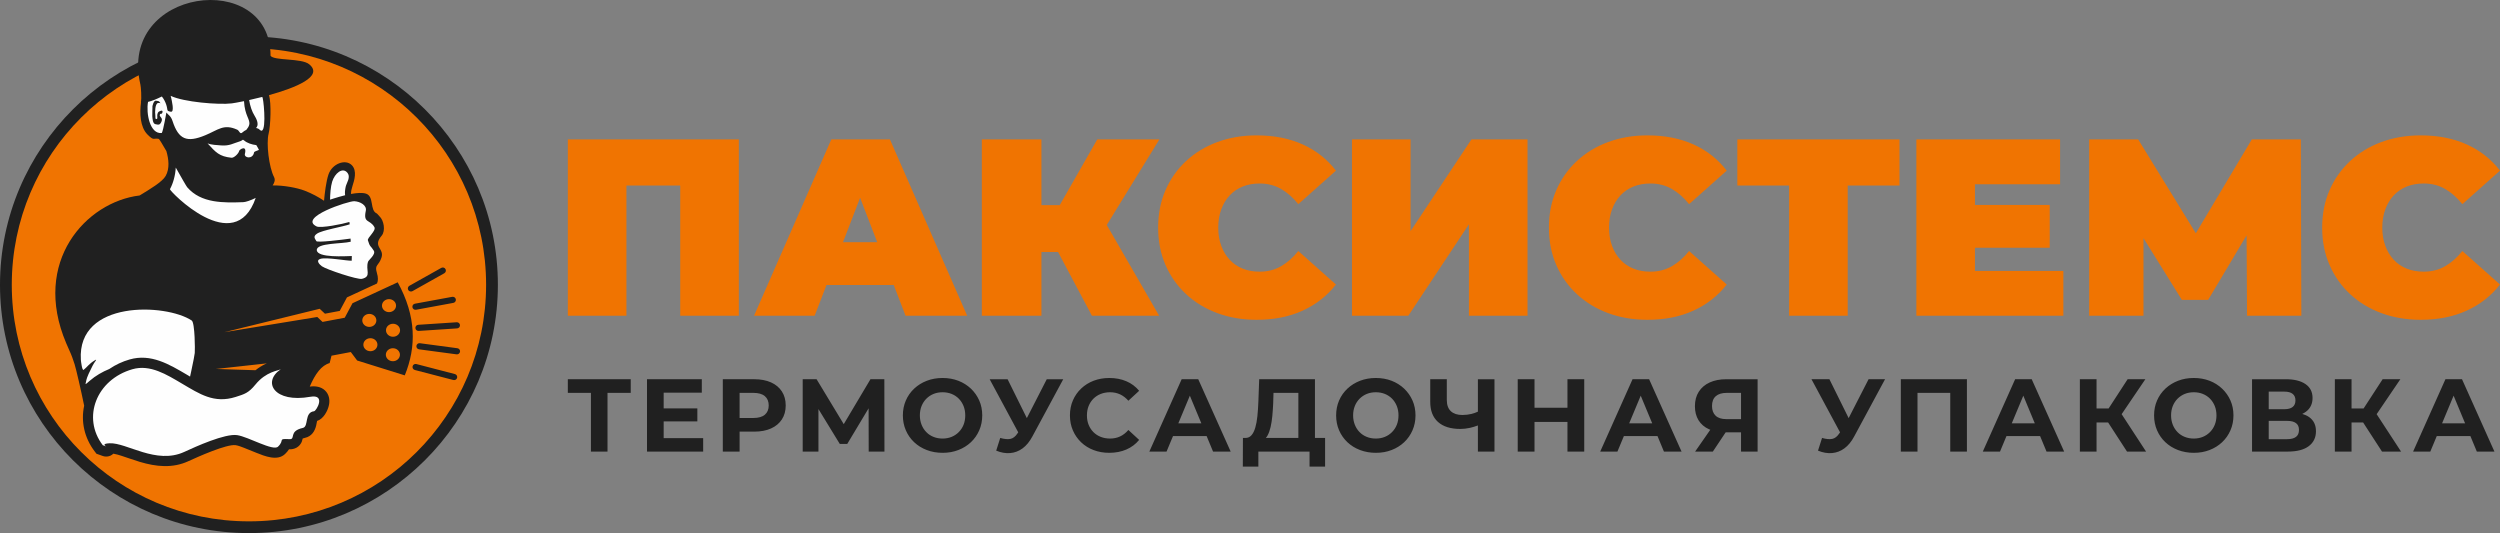 <svg width="408" height="87" viewBox="0 0 408 87" fill="none" xmlns="http://www.w3.org/2000/svg">
<rect x="0" y="0" width="408" height="87" fill="#808080" stroke="none"/>
<g clip-path="url(#clip0_1894_67)">
<path d="M40.628 86.043C18.755 86.043 0.961 68.293 0.961 46.475C0.961 24.658 18.755 6.908 40.628 6.908C62.499 6.908 80.293 24.658 80.293 46.475C80.293 68.293 62.499 86.043 40.628 86.043Z" fill="#F07401"/>
<path d="M40.627 7.867C62.004 7.867 79.332 25.153 79.332 46.475C79.332 67.798 62.004 85.084 40.627 85.084C19.25 85.084 1.922 67.798 1.922 46.475C1.922 25.153 19.25 7.867 40.627 7.867ZM40.627 5.951C18.226 5.951 0 24.13 0 46.475C0 68.821 18.226 87 40.627 87C63.029 87 81.254 68.821 81.254 46.475C81.254 24.13 63.029 5.951 40.627 5.951Z" fill="#202020"/>
<path d="M26.251 18.078C25.888 18.218 25.778 18.226 25.673 18.697C25.621 18.938 25.75 19.335 25.608 19.402C25.259 19.567 25.398 19.006 25.343 18.76C25.265 18.404 25.296 16.861 25.801 16.81C25.899 16.801 26.142 16.767 26.208 16.882C25.956 16.447 25.886 16.5 25.43 16.433C25.107 16.384 24.82 17.284 24.878 17.552C24.886 17.588 24.826 18.71 24.854 18.976C24.893 19.343 24.908 20.166 25.356 20.265C25.887 20.382 26.079 20.438 26.344 19.86C26.674 19.143 25.874 19.094 26.114 18.635C26.194 18.481 26.422 18.748 26.526 18.281C26.554 18.154 26.485 17.989 26.251 18.078L26.251 18.078ZM67.022 47.569C67.12 47.577 67.22 47.567 67.312 47.516L72.511 44.594C72.754 44.458 72.841 44.151 72.704 43.909C72.568 43.667 72.26 43.581 72.017 43.718L66.818 46.638C66.754 46.673 66.703 46.723 66.662 46.779C66.546 46.933 66.524 47.145 66.625 47.324C66.71 47.473 66.861 47.554 67.022 47.569V47.569ZM67.714 49.563C67.44 49.611 67.258 49.873 67.308 50.147C67.356 50.419 67.62 50.601 67.893 50.551L68.038 50.525L73.986 49.431C74.259 49.381 74.442 49.12 74.392 48.846C74.342 48.574 74.081 48.392 73.807 48.442L67.76 49.554L67.714 49.563V49.563ZM68.26 53.007C67.982 53.025 67.772 53.263 67.791 53.54C67.809 53.816 68.048 54.026 68.325 54.008L68.573 53.992L74.601 53.594C74.878 53.576 75.088 53.337 75.07 53.061C75.052 52.785 74.812 52.574 74.536 52.593L68.49 52.991L68.259 53.007H68.26ZM74.645 56.831L68.561 56.018L68.522 56.012C68.247 55.976 67.993 56.17 67.956 56.446C67.92 56.721 68.115 56.974 68.39 57.01L68.465 57.021L74.513 57.828C74.789 57.865 75.043 57.67 75.079 57.394C75.117 57.119 74.921 56.866 74.645 56.831H74.645ZM74.241 61.048L67.992 59.423L67.949 59.412C67.679 59.342 67.405 59.503 67.336 59.772C67.267 60.039 67.428 60.313 67.697 60.382L67.704 60.384L73.99 62.019C74.258 62.089 74.533 61.927 74.602 61.66C74.671 61.391 74.51 61.117 74.241 61.048ZM64.905 46.071L57.527 49.488L56.264 51.852L52.637 52.536L51.781 51.732L36.607 54.215L37.203 54.069L52.173 50.394L53.03 51.196L55.444 50.741L56.622 48.535L59.389 47.254L61.527 46.264C61.719 45.846 61.736 45.284 61.508 44.535C61.085 43.149 61.801 43.444 62.259 42.035C62.757 40.503 60.737 40.299 62.284 38.466C62.959 37.666 62.648 35.942 61.923 35.294C61.796 35.18 61.577 34.872 61.485 34.832C60.321 34.34 61.085 32.051 59.739 31.607C59.141 31.409 58.225 31.481 57.285 31.655C57.274 31.251 57.375 30.805 57.535 30.315C57.798 29.505 58.341 27.867 57.399 26.939C56.348 25.904 54.215 26.721 53.616 28.451C53.213 29.616 52.986 31.622 52.883 32.769C51.96 32.143 50.925 31.587 49.724 31.119C48.486 30.637 46.241 30.229 44.489 30.261C44.821 29.8 44.946 29.328 44.72 28.89C43.902 27.309 43.427 23.404 43.839 21.81C44.158 20.577 44.307 16.813 43.899 15.527C48.253 14.323 52.891 12.455 50.45 10.479C49.203 9.469 44.785 9.936 44.155 9.109C44.172 -5.101 19.195 -2.044 22.916 13.817C23 14.174 23.138 15.981 22.993 16.682C23 16.684 23.009 16.684 23.018 16.685C22.774 18.477 22.856 20.718 24.056 21.94C25.174 23.078 25.051 22.479 25.912 22.669C25.995 22.687 26.504 23.535 27.154 24.663C27.53 25.963 27.722 27.508 27.032 28.722C26.481 29.689 24.504 30.852 22.792 31.9C14.051 32.95 5.155 42.691 10.796 55.99C11.764 58.271 11.491 57.398 12.173 59.44C12.4 60.12 13.248 63.81 13.735 66.208C13.176 68.805 13.783 71.477 15.442 73.657L15.745 74.054L16.217 74.218C16.395 74.281 16.572 74.347 16.749 74.409C16.828 74.437 16.907 74.46 16.989 74.478C17.149 74.511 17.314 74.521 17.478 74.507C17.884 74.472 18.236 74.297 18.499 74.038C18.951 74.112 19.447 74.267 19.805 74.381C20.814 74.702 21.804 75.074 22.821 75.378C25.495 76.174 28.157 76.463 30.772 75.254C32.204 74.593 37.011 72.434 38.463 72.653C38.884 72.717 39.42 72.927 39.818 73.081C40.487 73.338 41.147 73.621 41.812 73.887C43.184 74.434 45.26 75.298 46.52 74.093C46.786 73.837 46.996 73.592 47.164 73.325C47.17 73.325 47.177 73.325 47.184 73.325C48.054 73.366 48.827 72.976 49.21 72.18C49.244 72.108 49.259 72.05 49.282 71.988C49.282 71.986 49.283 71.984 49.283 71.982C49.331 71.839 49.365 71.706 49.401 71.565C49.522 71.516 49.693 71.474 49.78 71.455C50.838 71.221 51.385 70.398 51.61 69.401C51.646 69.244 51.69 68.927 51.745 68.697C52.788 68.376 53.499 67.055 53.695 66.064C53.865 65.207 53.682 64.322 53.027 63.709C52.695 63.4 52.309 63.22 51.897 63.127C51.464 63.029 51.006 63.03 50.553 63.093C51.434 61.015 52.465 59.624 53.798 59.255L54.102 58.049L57.252 57.452L58.287 58.834L66.059 61.26C67.963 56.604 67.952 51.608 64.905 46.071L64.905 46.071ZM43.558 59.3C43.49 59.33 43.428 59.351 43.358 59.383C42.759 59.661 42.206 60.013 41.699 60.421L35.246 60.215L43.558 59.3H43.558ZM60.274 51.229C60.91 51.229 61.423 51.705 61.423 52.29C61.423 52.877 60.91 53.351 60.274 53.351C59.639 53.351 59.124 52.877 59.124 52.29C59.124 51.704 59.639 51.229 60.274 51.229ZM60.449 57.317C59.814 57.317 59.299 56.843 59.299 56.256C59.299 55.67 59.814 55.195 60.449 55.195C61.085 55.195 61.598 55.671 61.598 56.256C61.598 56.843 61.085 57.317 60.449 57.317ZM62.337 49.879C62.337 49.293 62.851 48.818 63.486 48.818C64.12 48.818 64.636 49.294 64.636 49.879C64.636 50.466 64.12 50.94 63.486 50.94C62.851 50.94 62.337 50.465 62.337 49.879ZM64.12 58.952C63.485 58.952 62.97 58.477 62.97 57.891C62.97 57.305 63.485 56.83 64.12 56.83C64.755 56.83 65.27 57.306 65.27 57.891C65.27 58.477 64.755 58.952 64.12 58.952ZM64.142 54.958C63.506 54.958 62.992 54.484 62.992 53.898C62.992 53.312 63.506 52.837 64.142 52.837C64.777 52.837 65.291 53.312 65.291 53.898C65.291 54.484 64.777 54.958 64.142 54.958Z" fill="#202020"/>
<path d="M26.406 21.707C26.668 21.239 27.146 18.35 27.155 18.362C27.469 18.784 27.874 18.884 28.154 19.742C29.15 22.798 30.513 23.307 33.489 22.078C35.635 21.191 36.491 20.167 38.71 21.161C39.076 21.323 39.151 21.997 39.555 21.619C39.728 21.458 39.96 21.305 40.217 21.177C41.213 19.964 40.437 19.607 40.039 18.019C39.889 17.424 39.891 17.219 39.835 16.634C39.832 16.6 39.827 16.55 39.823 16.508C38.829 16.713 38.088 16.84 37.812 16.874C35.681 17.129 29.971 16.663 27.847 15.64C27.883 15.75 27.918 15.86 27.939 15.977C27.991 16.265 28.547 18.384 27.86 18.233C27.078 18.061 27.459 18.049 27.117 17.042C26.981 16.637 26.732 16.136 26.417 15.749C25.507 16.198 24.763 16.49 24.16 16.628C23.819 18.465 24.449 21.932 26.406 21.707V21.707ZM24.879 17.552C24.821 17.283 25.108 16.384 25.43 16.432C25.887 16.5 25.956 16.447 26.209 16.882C26.142 16.767 25.899 16.801 25.803 16.81C25.297 16.861 25.267 18.404 25.345 18.76C25.398 19.006 25.259 19.567 25.608 19.402C25.751 19.334 25.621 18.937 25.674 18.696C25.779 18.225 25.889 18.218 26.252 18.078C26.485 17.988 26.554 18.153 26.527 18.28C26.423 18.747 26.194 18.48 26.114 18.634C25.875 19.094 26.675 19.143 26.346 19.859C26.08 20.437 25.888 20.382 25.357 20.265C24.91 20.166 24.893 19.342 24.854 18.975C24.827 18.709 24.886 17.587 24.879 17.552L24.879 17.552ZM30.553 30.56C30.402 30.384 29.589 28.947 28.684 27.348C28.617 28.641 28.249 29.938 27.734 30.875C27.602 31.116 38.303 42.235 41.731 32.3C40.892 32.71 40.108 32.977 39.722 32.991C36.493 33.108 32.824 33.199 30.553 30.56L30.553 30.56ZM41.88 20.778C41.85 20.817 41.813 20.842 41.783 20.878C42.007 20.92 42.211 21.008 42.367 21.165C43.537 22.336 43.111 16.985 42.877 16.029C42.862 15.967 42.834 15.894 42.803 15.819C42.045 16.013 41.319 16.183 40.66 16.328C40.811 17.284 41.126 18.219 41.526 18.851C41.81 19.303 42.295 20.224 41.88 20.778V20.778ZM42.258 24.462C42.228 24.365 42.026 24.003 41.829 23.682C41.097 23.599 40.346 23.35 39.864 22.941C39.53 22.655 39.684 22.907 39.126 23.075C38.001 23.415 37.475 23.831 36.097 23.732C35.471 23.687 34.475 23.646 33.875 23.399C35.207 24.858 35.763 25.53 37.775 25.745C38.196 25.789 38.954 25.045 39.033 24.626C39.079 24.387 40.348 23.587 39.968 25.096C39.792 25.792 41.25 26.05 41.459 24.892C41.493 24.703 41.89 24.641 42.26 24.466L42.258 24.462L42.258 24.462ZM56.322 31.863C56.254 31.42 56.312 30.953 56.417 30.468C56.558 29.82 57.318 28.913 56.657 28.153C55.891 27.272 54.649 28.257 54.212 29.643C53.949 30.478 53.88 31.735 53.866 32.584C54.064 32.519 54.271 32.453 54.494 32.382C54.982 32.227 55.633 32.032 56.322 31.863ZM60.039 39.219C59.916 38.799 61.428 37.657 61.1 37.067C60.383 35.768 59.242 36.488 59.701 34.392C59.893 33.509 58.782 32.881 57.812 32.837C56.891 32.796 48.594 35.48 51.678 36.957C52.339 37.274 55.887 36.575 57.021 36.226L57.072 36.609C55.922 37.014 52.586 37.56 51.747 38.124C51.033 38.601 51.399 38.934 51.629 39.351C51.777 39.622 55.734 39.142 57.211 38.936L57.239 39.447C55.821 39.822 51.625 39.615 51.702 40.83C51.786 42.124 56.447 41.802 57.419 41.783L57.397 42.549C56.628 42.581 53.361 41.962 52.342 42.231C51.441 42.469 52.164 43.194 52.54 43.46C53.277 43.981 58.358 45.678 59.066 45.508C60.711 45.112 59.605 44.096 60.067 42.706C60.161 42.429 61.365 41.519 61.006 40.919C60.505 40.084 60.38 40.38 60.039 39.219L60.039 39.219ZM21.151 58.665C24.635 57.661 27.624 59.461 30.504 61.153C30.677 61.255 30.849 61.358 31.019 61.46C31.093 61.122 31.161 60.807 31.225 60.504C31.551 58.972 31.762 57.899 31.785 57.606C31.809 57.307 31.815 56.161 31.758 55.009C31.696 53.751 31.56 52.485 31.284 52.304C27.063 49.515 12.575 48.919 13.197 58.722C13.213 58.954 13.404 60.544 13.645 60.359C14.243 59.901 14.446 59.43 15.498 58.786C16.007 58.475 15.365 59.127 15.1 59.703C14.657 60.672 14.218 61.317 14.028 62.332C13.943 62.794 13.82 62.855 14.652 62.136C15.608 61.311 16.69 60.691 17.843 60.215C18.844 59.53 19.965 59.006 21.151 58.665ZM50.636 64.756C44.78 65.806 42.718 62.359 45.829 60.255C45.417 60.515 43.45 60.604 41.691 62.755C40.561 64.139 39.922 64.316 38.46 64.781C34.933 65.9 32.576 64.296 29.66 62.581C27.222 61.149 24.51 59.423 21.612 60.258C15.705 61.958 13.347 68.163 16.768 72.654C18.367 73.214 15.865 72.442 17.877 72.343C20.657 72.204 25.488 75.87 30.075 73.751C31.938 72.889 36.73 70.716 38.712 71.015C40.559 71.294 44.567 73.666 45.371 72.897C46.547 71.772 45.215 71.576 47.262 71.67C48.3 71.718 47.056 70.36 49.422 69.837C50.433 69.614 49.615 67.307 51.261 67.114C51.616 67.072 53.261 64.286 50.636 64.757L50.636 64.756Z" fill="#FEFEFE"/>
<path d="M92.67 64.116H96.44V73.698H99.146V64.116H102.935V61.89H92.67V64.116ZM108.312 68.772H113.808V66.647H108.312V64.084H114.535V61.89H105.591V73.698H114.756V71.505H108.312V68.772ZM125.826 62.404C125.059 62.062 124.146 61.89 123.086 61.89H117.962V73.698H120.703V70.442H123.086C124.146 70.442 125.059 70.271 125.826 69.927C126.593 69.584 127.184 69.093 127.601 68.452C128.018 67.811 128.228 67.052 128.228 66.174C128.228 65.286 128.018 64.521 127.601 63.88C127.184 63.24 126.593 62.748 125.826 62.404ZM124.828 67.676C124.411 68.036 123.779 68.216 122.934 68.216H120.702V64.116H122.934C123.779 64.116 124.411 64.296 124.828 64.656C125.245 65.016 125.454 65.523 125.454 66.174C125.454 66.815 125.245 67.317 124.828 67.676ZM142.059 61.89L137.699 69.222L133.266 61.89H131V73.698H133.57V66.758L137.053 72.449H138.272L141.757 66.635L141.771 73.698H144.342L144.325 61.89H142.059H142.059ZM158.451 63.425C157.87 62.875 157.188 62.447 156.404 62.142C155.62 61.84 154.761 61.688 153.825 61.688C152.901 61.688 152.044 61.839 151.254 62.142C150.465 62.447 149.779 62.875 149.191 63.425C148.605 63.976 148.152 64.622 147.831 65.365C147.51 66.107 147.348 66.917 147.348 67.794C147.348 68.671 147.51 69.48 147.831 70.223C148.152 70.965 148.603 71.612 149.184 72.163C149.764 72.713 150.451 73.141 151.247 73.444C152.042 73.748 152.906 73.9 153.842 73.9C154.766 73.9 155.62 73.749 156.404 73.444C157.188 73.141 157.869 72.717 158.451 72.171C159.031 71.626 159.484 70.98 159.811 70.231C160.138 69.484 160.302 68.671 160.302 67.794C160.302 66.906 160.138 66.093 159.811 65.356C159.484 64.62 159.031 63.976 158.451 63.425ZM157.251 69.329C157.064 69.79 156.802 70.189 156.463 70.526C156.124 70.864 155.733 71.123 155.288 71.302C154.843 71.482 154.355 71.572 153.826 71.572C153.295 71.572 152.805 71.482 152.355 71.302C151.902 71.123 151.511 70.864 151.18 70.526C150.847 70.189 150.587 69.787 150.402 69.32C150.214 68.854 150.122 68.344 150.122 67.794C150.122 67.232 150.214 66.72 150.402 66.259C150.587 65.797 150.85 65.399 151.187 65.061C151.526 64.724 151.918 64.465 152.362 64.285C152.808 64.105 153.295 64.016 153.826 64.016C154.355 64.016 154.845 64.105 155.296 64.285C155.748 64.465 156.139 64.724 156.472 65.061C156.804 65.399 157.064 65.798 157.251 66.259C157.436 66.72 157.529 67.232 157.529 67.794C157.529 68.356 157.436 68.868 157.251 69.329ZM167.58 68.237L164.44 61.891H161.513L166.175 70.554L166.079 70.695C165.731 71.234 165.333 71.547 164.887 71.631C164.442 71.715 163.893 71.663 163.238 71.471L162.579 73.546C163.368 73.872 164.129 74.004 164.861 73.942C165.594 73.88 166.269 73.625 166.884 73.175C167.497 72.725 168.029 72.079 168.481 71.234L173.52 61.891H170.832L167.58 68.237ZM178.451 65.061C178.789 64.724 179.189 64.465 179.652 64.285C180.114 64.105 180.621 64.016 181.173 64.016C181.761 64.016 182.301 64.131 182.798 64.361C183.293 64.592 183.744 64.938 184.15 65.399L185.908 63.779C185.346 63.094 184.649 62.573 183.82 62.219C182.992 61.865 182.063 61.688 181.039 61.688C180.114 61.688 179.263 61.838 178.485 62.135C177.707 62.433 177.028 62.858 176.448 63.408C175.866 63.96 175.416 64.606 175.095 65.348C174.773 66.091 174.613 66.906 174.613 67.794C174.613 68.683 174.773 69.497 175.095 70.24C175.416 70.982 175.864 71.629 176.439 72.179C177.013 72.73 177.693 73.155 178.476 73.453C179.26 73.751 180.108 73.9 181.022 73.9C182.059 73.9 182.992 73.72 183.82 73.36C184.65 73 185.346 72.478 185.909 71.792L184.15 70.172C183.744 70.645 183.293 70.996 182.798 71.226C182.301 71.457 181.761 71.572 181.174 71.572C180.621 71.572 180.114 71.482 179.652 71.302C179.189 71.123 178.789 70.864 178.451 70.526C178.114 70.189 177.851 69.79 177.665 69.329C177.479 68.868 177.387 68.356 177.387 67.794C177.387 67.232 177.479 66.72 177.665 66.259C177.851 65.797 178.114 65.399 178.451 65.061H178.451ZM192.849 61.89L187.573 73.698H190.38L191.435 71.167H196.921L197.972 73.698H200.847L195.554 61.89H192.849H192.849ZM192.3 69.093L194.183 64.574L196.061 69.093H192.3ZM214.599 61.89H205.5L205.365 65.584C205.331 66.428 205.278 67.209 205.205 67.928C205.131 68.649 205.015 69.275 204.857 69.809C204.7 70.344 204.488 70.757 204.224 71.05C203.958 71.342 203.624 71.483 203.218 71.471H202.845L202.829 76.144H205.365V73.698H213.719V76.144H216.255V71.471H214.599V61.891V61.89ZM211.893 71.47H206.585C206.691 71.348 206.792 71.213 206.878 71.049C207.076 70.678 207.236 70.226 207.361 69.692C207.483 69.157 207.578 68.564 207.64 67.912C207.702 67.26 207.749 66.569 207.784 65.838L207.834 64.117H211.893V71.471L211.893 71.47ZM229.158 63.425C228.577 62.875 227.895 62.447 227.112 62.142C226.328 61.84 225.468 61.688 224.534 61.688C223.608 61.688 222.751 61.839 221.962 62.142C221.172 62.447 220.485 62.875 219.899 63.425C219.313 63.976 218.858 64.622 218.537 65.365C218.217 66.107 218.056 66.917 218.056 67.794C218.056 68.671 218.217 69.48 218.537 70.223C218.858 70.965 219.31 71.612 219.891 72.163C220.471 72.713 221.159 73.141 221.954 73.444C222.748 73.748 223.613 73.9 224.55 73.9C225.474 73.9 226.328 73.749 227.112 73.444C227.895 73.141 228.577 72.717 229.158 72.171C229.738 71.626 230.191 70.98 230.518 70.231C230.846 69.484 231.009 68.671 231.009 67.794C231.009 66.906 230.846 66.093 230.518 65.356C230.191 64.62 229.738 63.976 229.158 63.425ZM227.957 69.329C227.771 69.79 227.51 70.189 227.17 70.526C226.832 70.864 226.441 71.123 225.995 71.302C225.55 71.482 225.063 71.572 224.534 71.572C224.003 71.572 223.512 71.482 223.061 71.302C222.61 71.123 222.219 70.864 221.887 70.526C221.553 70.189 221.295 69.787 221.109 69.32C220.923 68.854 220.829 68.344 220.829 67.794C220.829 67.232 220.923 66.72 221.109 66.259C221.295 65.797 221.557 65.399 221.894 65.061C222.233 64.724 222.625 64.465 223.07 64.285C223.515 64.105 224.003 64.016 224.534 64.016C225.063 64.016 225.553 64.105 226.004 64.285C226.455 64.465 226.847 64.724 227.18 65.061C227.512 65.399 227.771 65.798 227.957 66.259C228.142 66.72 228.236 67.232 228.236 67.794C228.236 68.356 228.142 68.868 227.957 69.329ZM241.193 67.182C240.866 67.331 240.526 67.46 240.161 67.549C239.677 67.667 239.175 67.726 238.656 67.726C237.845 67.726 237.219 67.521 236.78 67.111C236.34 66.7 236.119 66.09 236.119 65.281V61.89H233.415V65.584C233.415 67.012 233.837 68.106 234.683 68.864C235.529 69.624 236.745 70.004 238.336 70.004C238.831 70.004 239.35 69.945 239.892 69.827C240.309 69.735 240.747 69.597 241.193 69.436V73.698H243.898V61.891H241.193V67.183V67.182ZM255.808 66.546H250.432V61.89H247.692V73.698H250.432V68.856H255.808V73.698H258.548V61.89H255.808V66.546ZM266.431 61.89L261.155 73.698H263.963L265.017 71.167H270.504L271.554 73.698H274.43L269.136 61.89H266.431H266.431ZM265.881 69.093L267.766 64.574L269.643 69.093H265.881ZM279.029 62.413C278.261 62.762 277.668 63.265 277.244 63.923C276.821 64.581 276.611 65.371 276.611 66.293C276.611 67.181 276.807 67.945 277.201 68.587C277.597 69.228 278.166 69.717 278.91 70.054C278.977 70.085 279.051 70.106 279.12 70.134L276.644 73.698H279.536L281.628 70.56H284.136V73.698H286.841V61.891H281.734C280.696 61.891 279.795 62.064 279.029 62.413V62.413ZM284.136 64.116V68.401H281.734C280.967 68.401 280.386 68.216 279.992 67.845C279.598 67.473 279.4 66.945 279.4 66.259C279.4 65.551 279.606 65.016 280.017 64.657C280.429 64.296 281.023 64.117 281.802 64.117H284.136V64.116ZM301.699 68.237L298.56 61.89H295.633L300.295 70.554L300.2 70.694C299.85 71.234 299.453 71.547 299.007 71.63C298.563 71.715 298.013 71.662 297.359 71.47L296.699 73.546C297.489 73.871 298.249 74.004 298.983 73.942C299.716 73.88 300.389 73.624 301.004 73.175C301.618 72.724 302.15 72.078 302.601 71.234L307.64 61.89H304.952L301.699 68.237ZM310.214 73.698H312.936V64.116H318.28V73.698H321.001V61.89H310.214V73.698ZM328.87 61.89L323.593 73.698H326.401L327.456 71.167H332.942L333.994 73.698H336.869L331.575 61.89H328.869H328.87ZM328.32 69.093L330.205 64.574L332.081 69.093H328.32ZM350.12 61.89H347.229L344.125 66.663H342.156V61.89H339.433V73.698H342.156V68.941H344.042L347.128 73.698H350.239L346.252 67.593L350.12 61.89H350.12ZM362.648 63.425C362.067 62.875 361.386 62.447 360.603 62.142C359.819 61.84 358.96 61.688 358.024 61.688C357.099 61.688 356.241 61.839 355.452 62.142C354.663 62.447 353.976 62.875 353.39 63.425C352.804 63.976 352.35 64.622 352.028 65.365C351.707 66.107 351.546 66.917 351.546 67.794C351.546 68.671 351.707 69.48 352.028 70.223C352.35 70.965 352.801 71.612 353.382 72.163C353.962 72.713 354.65 73.141 355.446 73.444C356.239 73.748 357.104 73.9 358.04 73.9C358.965 73.9 359.819 73.749 360.603 73.444C361.386 73.141 362.067 72.717 362.648 72.171C363.229 71.626 363.682 70.98 364.009 70.231C364.336 69.484 364.5 68.671 364.5 67.794C364.5 66.906 364.336 66.093 364.009 65.356C363.682 64.62 363.229 63.976 362.648 63.425ZM361.449 69.329C361.262 69.79 361 70.189 360.662 70.526C360.324 70.864 359.932 71.123 359.487 71.302C359.041 71.482 358.554 71.572 358.024 71.572C357.494 71.572 357.003 71.482 356.554 71.302C356.101 71.123 355.709 70.864 355.377 70.526C355.045 70.189 354.785 69.787 354.6 69.32C354.413 68.854 354.32 68.344 354.32 67.794C354.32 67.232 354.413 66.72 354.6 66.259C354.785 65.797 355.048 65.399 355.386 65.061C355.724 64.724 356.116 64.465 356.561 64.285C357.006 64.105 357.494 64.016 358.024 64.016C358.554 64.016 359.044 64.105 359.494 64.285C359.945 64.465 360.339 64.724 360.67 65.061C361.002 65.399 361.262 65.798 361.449 66.259C361.633 66.72 361.728 67.232 361.728 67.794C361.728 68.356 361.633 68.868 361.449 69.329ZM376.867 68.081C376.548 67.85 376.162 67.68 375.729 67.549C375.943 67.448 376.142 67.331 376.326 67.194C377.047 66.661 377.408 65.91 377.408 64.943C377.408 63.965 377.025 63.211 376.258 62.684C375.491 62.155 374.42 61.891 373.045 61.891H367.533V73.698H373.366C374.866 73.698 376.007 73.402 376.79 72.812C377.574 72.221 377.965 71.41 377.965 70.375C377.965 69.374 377.599 68.609 376.867 68.081ZM370.255 63.914H372.808C373.406 63.914 373.858 64.036 374.161 64.278C374.466 64.52 374.618 64.875 374.618 65.348C374.618 65.82 374.466 66.177 374.161 66.418C373.858 66.661 373.406 66.782 372.808 66.782H370.255V63.914ZM374.703 71.302C374.375 71.55 373.896 71.673 373.265 71.673H370.255V68.688H373.265C373.896 68.688 374.375 68.808 374.703 69.051C375.029 69.293 375.193 69.661 375.193 70.156C375.193 70.672 375.029 71.055 374.703 71.303V71.302ZM391.735 61.89H388.844L385.74 66.663H383.772V61.89H381.048V73.698H383.772V68.941H385.659L388.743 73.698H391.854L387.868 67.593L391.736 61.89H391.735ZM401.8 61.89H399.094L393.818 73.698H396.626L397.68 71.167H403.168L404.218 73.698H407.093L401.8 61.89H401.8ZM398.545 69.093L400.429 64.574L402.306 69.093H398.545Z" fill="#202020"/>
<path d="M92.67 51.533H102.233V30.276H111.013V51.533H120.577V22.751H92.67V51.533H92.67ZM135.671 22.751L123.058 51.533H132.95L134.883 46.517H145.857L147.789 51.533H157.848L145.235 22.751H135.671H135.671ZM137.576 39.527L140.37 32.278L143.164 39.527H137.577H137.576ZM189.212 22.751H179.073L172.946 33.483H169.962V22.751H160.234V51.533H169.962V41.13H172.675L178.207 51.533H189.172L180.625 36.717L189.212 22.751H189.212ZM200.692 31.879C201.283 31.249 201.991 30.769 202.815 30.44C203.639 30.111 204.56 29.947 205.577 29.947C206.869 29.947 208.029 30.241 209.06 30.831C210.09 31.42 211.032 32.249 211.884 33.318L218.025 27.85C216.596 25.986 214.789 24.561 212.605 23.573C210.421 22.587 207.913 22.094 205.082 22.094C202.773 22.094 200.637 22.457 198.672 23.183C196.708 23.91 195.004 24.945 193.561 26.287C192.119 27.631 190.998 29.221 190.202 31.057C189.405 32.894 189.007 34.922 189.007 37.142C189.007 39.362 189.405 41.392 190.202 43.227C190.998 45.065 192.119 46.654 193.561 47.997C195.004 49.34 196.708 50.375 198.672 51.102C200.637 51.827 202.773 52.191 205.082 52.191C207.913 52.191 210.421 51.69 212.605 50.69C214.789 49.69 216.596 48.271 218.025 46.434L211.884 40.966C211.032 42.035 210.09 42.865 209.06 43.454C208.029 44.043 206.869 44.337 205.577 44.337C204.56 44.337 203.639 44.173 202.815 43.844C201.991 43.515 201.283 43.035 200.692 42.405C200.101 41.775 199.641 41.015 199.312 40.123C198.982 39.233 198.816 38.238 198.816 37.142C198.816 36.047 198.982 35.052 199.312 34.161C199.641 33.271 200.101 32.51 200.692 31.879V31.879ZM230.206 37.718V22.751H220.643V51.533H229.835L239.728 36.608V51.533H249.291V22.751H240.139L230.206 37.718H230.206ZM264.468 31.879C265.059 31.249 265.766 30.769 266.59 30.44C267.415 30.111 268.335 29.947 269.353 29.947C270.644 29.947 271.804 30.241 272.835 30.831C273.866 31.42 274.807 32.249 275.658 33.318L281.801 27.85C280.371 25.986 278.565 24.561 276.38 23.573C274.196 22.587 271.688 22.094 268.857 22.094C266.549 22.094 264.413 22.457 262.448 23.183C260.483 23.91 258.78 24.945 257.336 26.287C255.894 27.631 254.774 29.221 253.977 31.057C253.179 32.894 252.782 34.922 252.782 37.142C252.782 39.362 253.179 41.392 253.977 43.227C254.774 45.065 255.894 46.654 257.336 47.997C258.78 49.34 260.483 50.375 262.448 51.102C264.413 51.827 266.55 52.191 268.857 52.191C271.688 52.191 274.196 51.69 276.38 50.69C278.565 49.69 280.371 48.271 281.801 46.434L275.658 40.966C274.807 42.035 273.866 42.865 272.835 43.454C271.804 44.043 270.644 44.337 269.353 44.337C268.335 44.337 267.415 44.173 266.59 43.844C265.766 43.515 265.059 43.035 264.468 42.405C263.877 41.775 263.417 41.015 263.087 40.123C262.758 39.233 262.593 38.238 262.593 37.142C262.593 36.047 262.758 35.052 263.087 34.161C263.417 33.271 263.877 32.51 264.468 31.879V31.879ZM283.532 30.276H291.983V51.533H301.546V30.276H309.996V22.751H283.532V30.276ZM322.312 40.431H334.514V33.441H322.312V30.07H336.204V22.751H312.75V51.533H336.739V44.214H322.312V40.431V40.431ZM367.498 22.751L358.359 38.07L348.95 22.751H340.952V51.533H349.815V38.859L356.081 48.943H360.368L366.644 38.404L366.715 51.533H375.578L375.495 22.751H367.497H367.498ZM399.032 43.454C398.002 44.043 396.841 44.337 395.55 44.337C394.532 44.337 393.612 44.173 392.787 43.844C391.963 43.515 391.255 43.035 390.664 42.405C390.074 41.775 389.614 41.015 389.284 40.123C388.954 39.233 388.79 38.238 388.79 37.142C388.79 36.047 388.954 35.052 389.284 34.161C389.614 33.271 390.074 32.51 390.664 31.879C391.256 31.248 391.963 30.769 392.787 30.44C393.612 30.111 394.532 29.946 395.55 29.946C396.841 29.946 398.002 30.241 399.032 30.831C400.063 31.42 401.004 32.249 401.856 33.318L407.998 27.849C406.568 25.986 404.762 24.56 402.577 23.573C400.393 22.586 397.885 22.094 395.054 22.094C392.746 22.094 390.61 22.457 388.645 23.182C386.68 23.909 384.977 24.945 383.534 26.287C382.091 27.631 380.971 29.221 380.174 31.056C379.377 32.894 378.978 34.922 378.978 37.142C378.978 39.362 379.377 41.392 380.174 43.227C380.971 45.064 382.091 46.654 383.534 47.997C384.977 49.34 386.68 50.375 388.645 51.101C390.61 51.827 392.747 52.191 395.054 52.191C397.885 52.191 400.393 51.69 402.577 50.69C404.762 49.69 406.568 48.271 407.998 46.434L401.856 40.966C401.004 42.035 400.063 42.865 399.032 43.454V43.454Z" fill="#F07401"/>
</g>
<defs>
<clipPath id="clip0_1894_67">
<rect width="408" height="87" fill="white"/>
</clipPath>
</defs>
</svg>
